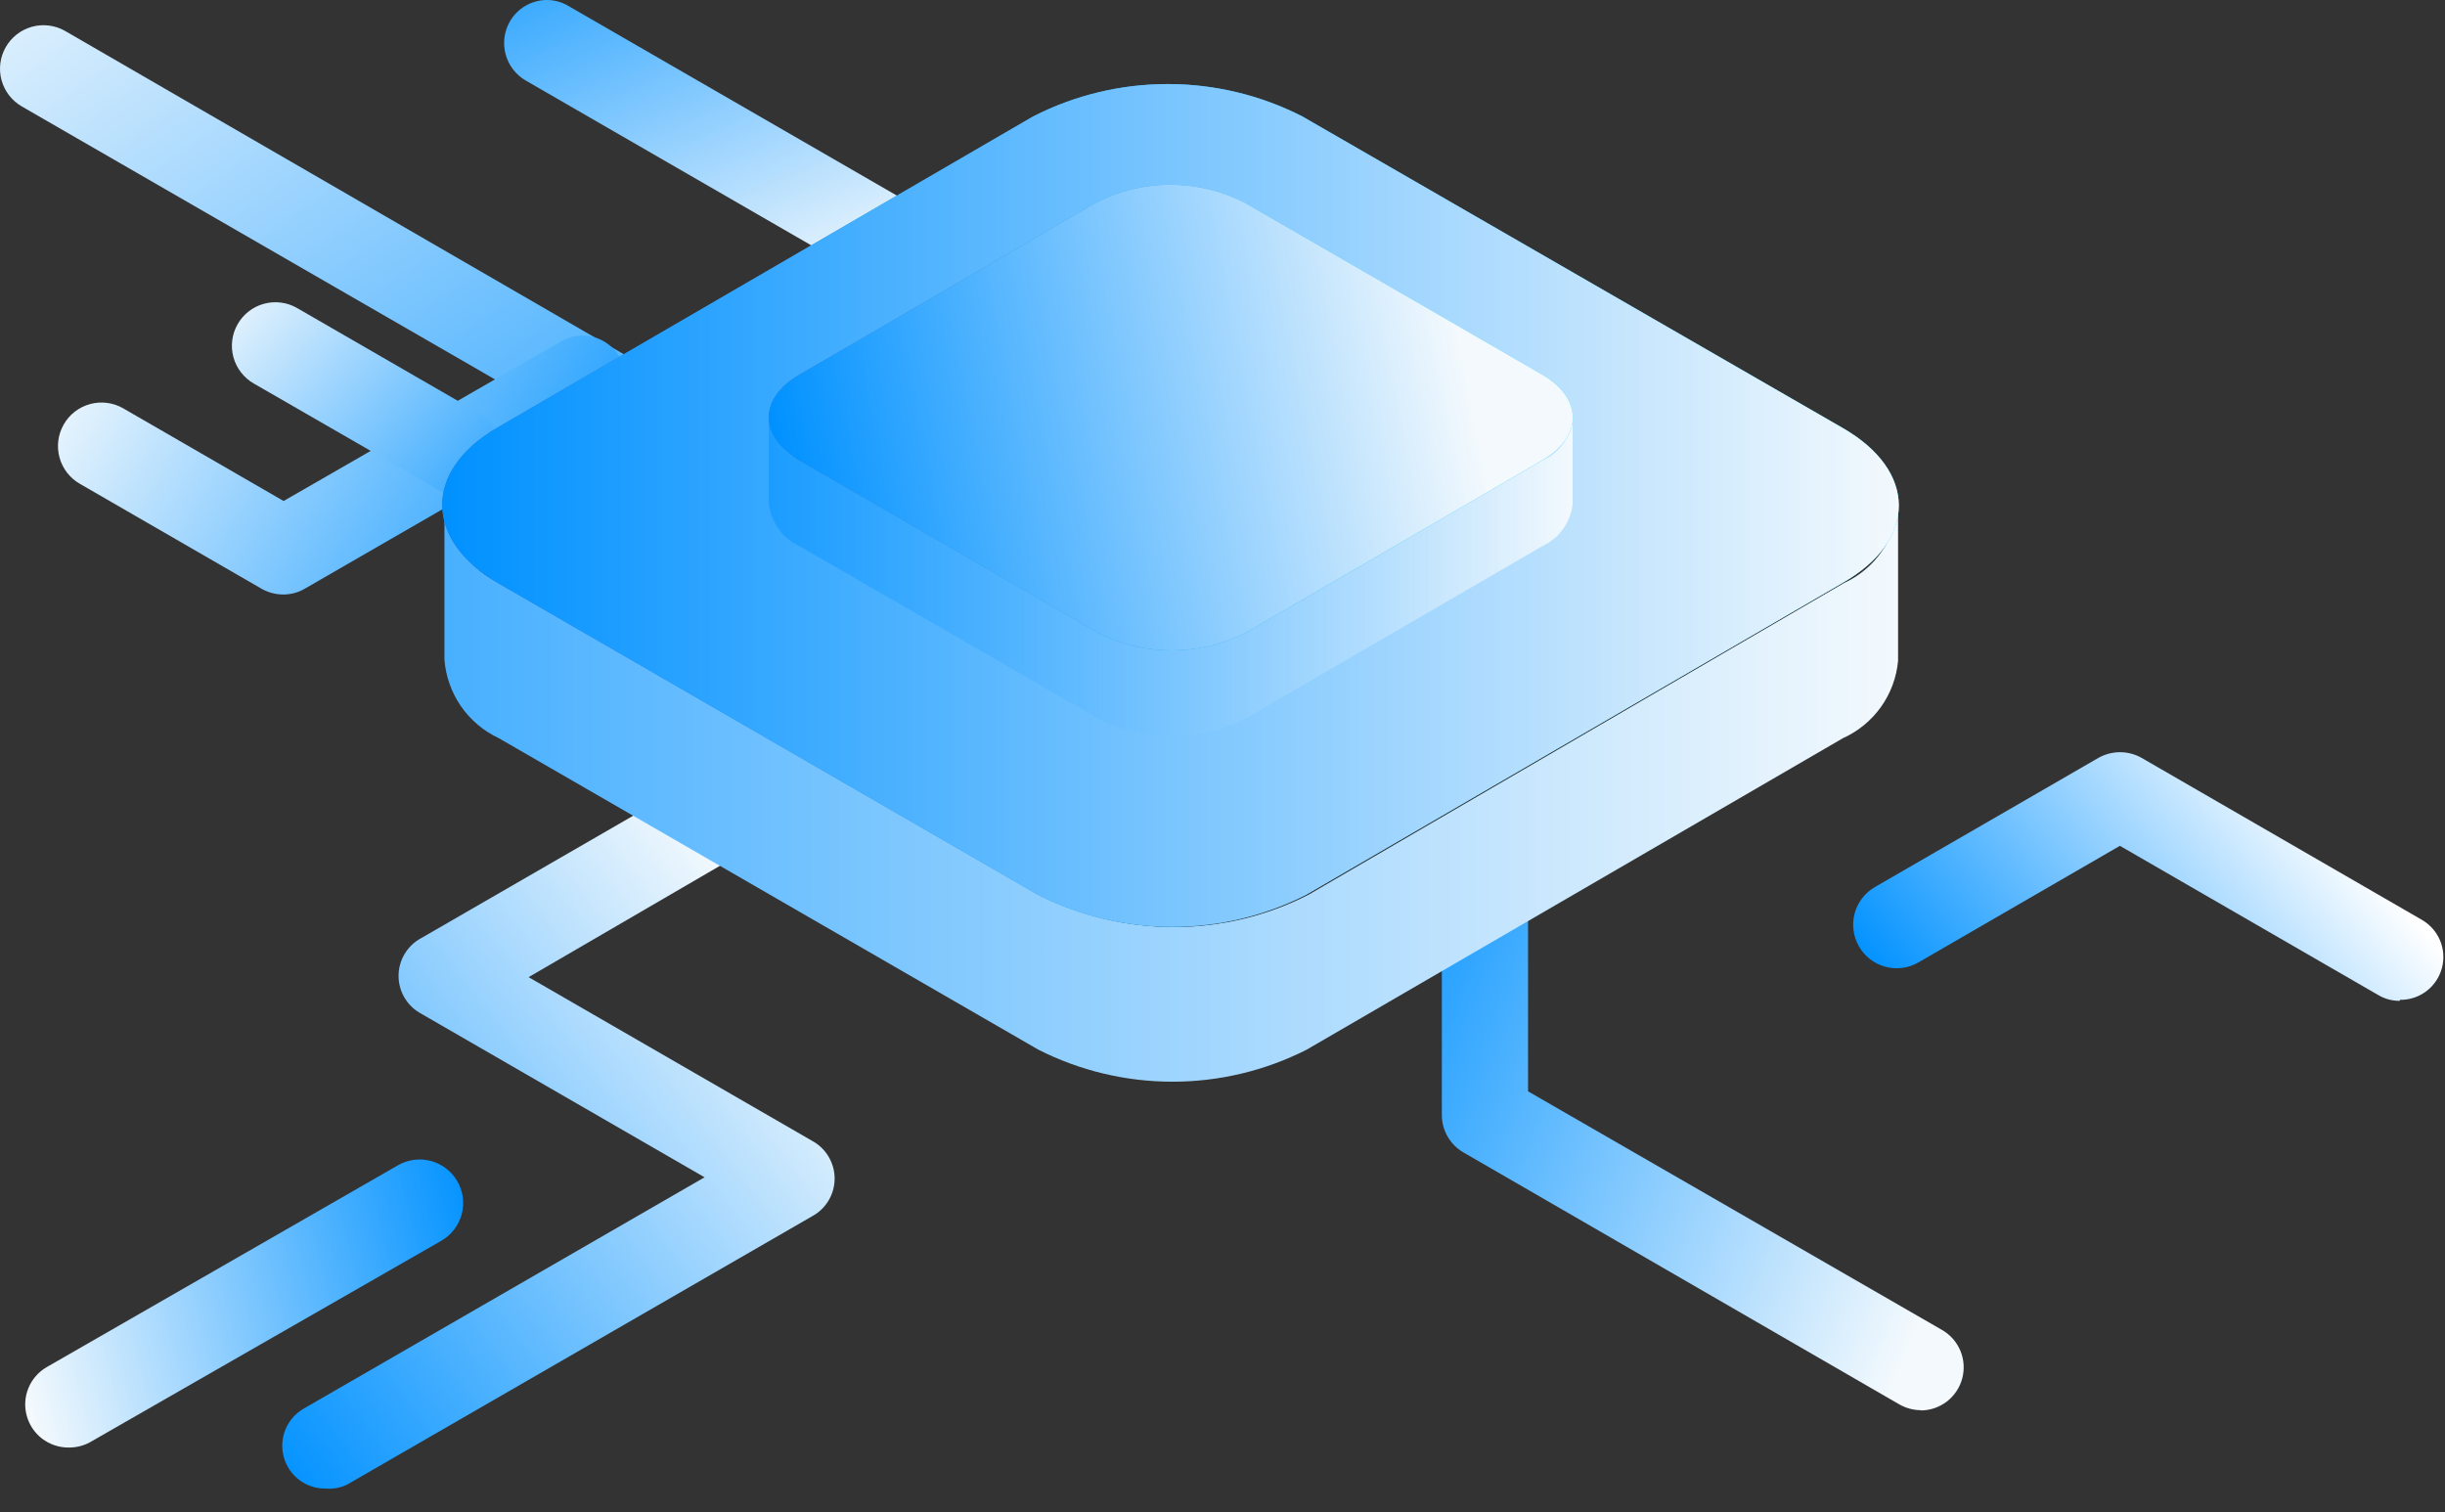 <?xml version="1.0" encoding="UTF-8"?> <svg xmlns="http://www.w3.org/2000/svg" width="97" height="60" viewBox="0 0 97 60" fill="none"><rect x="0" y="0" width="97" height="60" fill="#333333" stroke="none"/><path d="M21.689 0C21.988 -0.002 22.282 0.078 22.539 0.23L36.639 8.37H53.199C53.434 8.352 53.67 8.383 53.892 8.46C54.115 8.538 54.319 8.661 54.492 8.821C54.664 8.981 54.802 9.175 54.897 9.391C54.991 9.607 55.039 9.84 55.039 10.075C55.039 10.311 54.991 10.544 54.897 10.76C54.802 10.976 54.664 11.17 54.492 11.33C54.319 11.49 54.115 11.612 53.892 11.69C53.67 11.767 53.434 11.798 53.199 11.78H36.199C35.901 11.782 35.608 11.706 35.349 11.56L20.849 3.19C20.458 2.961 20.174 2.586 20.057 2.148C19.941 1.709 20.003 1.243 20.229 0.85C20.377 0.593 20.59 0.38 20.846 0.231C21.102 0.082 21.392 0.002 21.689 0Z" fill="url(#paint0_linear_340_3259)"></path><path d="M43.922 18.187H25.522C25.223 18.186 24.93 18.107 24.672 17.957L0.872 4.227C0.675 4.114 0.502 3.964 0.363 3.785C0.224 3.606 0.121 3.401 0.061 3.183C0.001 2.964 -0.015 2.736 0.014 2.511C0.042 2.286 0.114 2.069 0.227 1.872C0.339 1.675 0.489 1.502 0.668 1.363C0.847 1.224 1.052 1.121 1.27 1.061C1.489 1.001 1.718 0.985 1.942 1.014C2.167 1.042 2.385 1.114 2.582 1.227L25.982 14.767H43.922C44.156 14.749 44.392 14.779 44.615 14.857C44.837 14.934 45.041 15.057 45.214 15.217C45.387 15.377 45.525 15.571 45.619 15.787C45.714 16.003 45.762 16.236 45.762 16.472C45.762 16.707 45.714 16.94 45.619 17.156C45.525 17.372 45.387 17.566 45.214 17.726C45.041 17.886 44.837 18.009 44.615 18.086C44.392 18.164 44.156 18.195 43.922 18.177V18.187Z" fill="url(#paint1_linear_340_3259)"></path><path d="M11.252 23.586C10.951 23.588 10.655 23.512 10.392 23.366L3.172 19.196C2.774 18.969 2.482 18.594 2.361 18.152C2.24 17.711 2.3 17.239 2.527 16.841C2.753 16.443 3.129 16.152 3.571 16.031C4.012 15.91 4.484 15.969 4.882 16.196L11.252 19.876L22.252 13.546C22.445 13.433 22.659 13.36 22.881 13.33C23.103 13.3 23.329 13.314 23.546 13.372C23.762 13.429 23.965 13.529 24.143 13.665C24.321 13.802 24.47 13.972 24.582 14.166C24.808 14.559 24.869 15.025 24.753 15.464C24.637 15.902 24.352 16.276 23.962 16.506L12.142 23.326C11.874 23.493 11.567 23.583 11.252 23.586Z" fill="url(#paint2_linear_340_3259)"></path><path d="M18.142 19.607C17.843 19.608 17.549 19.529 17.291 19.377L10.072 15.217C9.674 14.99 9.382 14.614 9.261 14.173C9.14 13.731 9.2 13.26 9.427 12.862C9.653 12.464 10.029 12.172 10.47 12.052C10.912 11.931 11.384 11.99 11.781 12.217L19.002 16.387C19.33 16.573 19.588 16.863 19.734 17.211C19.879 17.559 19.905 17.946 19.806 18.311C19.708 18.675 19.491 18.997 19.189 19.224C18.888 19.451 18.519 19.572 18.142 19.567V19.607Z" fill="url(#paint3_linear_340_3259)"></path><path d="M12.922 59.056C12.544 59.062 12.175 58.941 11.874 58.714C11.572 58.486 11.355 58.165 11.257 57.8C11.158 57.436 11.184 57.049 11.329 56.7C11.475 56.352 11.733 56.062 12.062 55.876L27.952 46.706L16.712 40.217C16.44 40.072 16.212 39.855 16.054 39.591C15.895 39.327 15.812 39.025 15.812 38.717C15.812 38.408 15.895 38.106 16.054 37.842C16.212 37.578 16.44 37.361 16.712 37.217L34.482 26.956C34.873 26.73 35.338 26.668 35.775 26.784C36.212 26.9 36.585 27.185 36.812 27.576C37.038 27.968 37.1 28.433 36.984 28.87C36.868 29.307 36.583 29.68 36.192 29.907L20.972 38.766L32.212 45.256C32.483 45.401 32.711 45.618 32.869 45.882C33.028 46.146 33.112 46.448 33.112 46.756C33.112 47.065 33.028 47.367 32.869 47.631C32.711 47.895 32.483 48.111 32.212 48.256L13.772 58.897C13.508 59.024 13.214 59.08 12.922 59.056Z" fill="url(#paint4_linear_340_3259)"></path><path d="M2.703 57.427C2.328 57.425 1.963 57.3 1.665 57.071C1.368 56.841 1.154 56.52 1.058 56.157C0.961 55.794 0.986 55.409 1.13 55.062C1.274 54.715 1.528 54.425 1.853 54.237L15.793 46.227C16.191 46 16.663 45.94 17.105 46.061C17.546 46.182 17.922 46.474 18.148 46.871C18.375 47.269 18.435 47.741 18.314 48.183C18.193 48.624 17.901 49 17.503 49.227L3.553 57.227C3.292 57.365 2.999 57.434 2.703 57.427Z" fill="url(#paint5_linear_340_3259)"></path><path d="M76.202 55.946C75.903 55.943 75.611 55.864 75.352 55.716L58.052 45.716C57.793 45.565 57.579 45.348 57.43 45.089C57.281 44.829 57.202 44.535 57.202 44.236V34.296C57.202 33.842 57.382 33.407 57.703 33.087C58.023 32.766 58.458 32.586 58.912 32.586C59.364 32.589 59.798 32.77 60.118 33.09C60.438 33.41 60.619 33.843 60.622 34.296V43.296L77.052 52.766C77.377 52.954 77.631 53.244 77.775 53.591C77.919 53.938 77.944 54.323 77.847 54.686C77.751 55.049 77.537 55.37 77.24 55.6C76.942 55.829 76.577 55.955 76.202 55.956V55.946Z" fill="url(#paint6_linear_340_3259)"></path><path d="M95.202 39.706C94.903 39.708 94.609 39.629 94.352 39.476L84.102 33.556L76.102 38.186C75.704 38.413 75.232 38.473 74.79 38.352C74.349 38.231 73.973 37.939 73.747 37.541C73.52 37.144 73.46 36.672 73.581 36.23C73.702 35.789 73.994 35.413 74.392 35.186L83.252 30.066C83.513 29.919 83.807 29.842 84.107 29.842C84.406 29.842 84.701 29.919 84.962 30.066L96.072 36.486C96.4 36.672 96.658 36.962 96.804 37.31C96.95 37.659 96.975 38.046 96.876 38.41C96.778 38.775 96.561 39.096 96.259 39.324C95.958 39.551 95.589 39.672 95.212 39.666L95.202 39.706Z" fill="url(#paint7_linear_340_3259)"></path><path d="M75.302 20.067V26.217C75.241 26.877 75.007 27.509 74.622 28.048C74.237 28.588 73.716 29.015 73.112 29.287L51.832 41.647C50.184 42.48 48.363 42.914 46.517 42.914C44.67 42.914 42.849 42.48 41.202 41.647L19.792 29.287C19.187 29.005 18.669 28.568 18.289 28.02C17.91 27.471 17.683 26.832 17.632 26.167V20.037C17.696 20.709 17.938 21.351 18.331 21.899C18.724 22.447 19.256 22.881 19.872 23.157L41.252 35.497C42.902 36.34 44.728 36.779 46.582 36.779C48.435 36.779 50.261 36.34 51.912 35.497L73.162 23.127C73.759 22.854 74.272 22.427 74.648 21.889C75.025 21.351 75.25 20.722 75.302 20.067Z" fill="url(#paint8_linear_340_3259)"></path><path d="M73.082 16.966C76.082 18.676 76.082 21.436 73.082 23.136L51.822 35.496C50.172 36.334 48.347 36.771 46.497 36.771C44.646 36.771 42.822 36.334 41.172 35.496L19.782 23.146C16.832 21.446 16.782 18.676 19.732 16.966L40.992 4.616C42.644 3.773 44.472 3.334 46.327 3.334C48.181 3.334 50.01 3.773 51.662 4.616L73.082 16.966Z" fill="url(#paint9_linear_340_3259)"></path><path d="M73.082 16.966C76.082 18.676 76.082 21.436 73.082 23.136L51.822 35.496C50.172 36.334 48.347 36.771 46.497 36.771C44.646 36.771 42.822 36.334 41.172 35.496L19.782 23.146C16.832 21.446 16.782 18.676 19.732 16.966L40.992 4.616C42.644 3.773 44.472 3.334 46.327 3.334C48.181 3.334 50.01 3.773 51.662 4.616L73.082 16.966Z" fill="url(#paint10_linear_340_3259)"></path><path d="M62.392 16.569V19.969C62.358 20.333 62.228 20.683 62.015 20.981C61.803 21.28 61.515 21.517 61.182 21.669L49.422 28.499C48.511 28.957 47.506 29.197 46.487 29.197C45.467 29.197 44.462 28.957 43.552 28.499L31.722 21.669C31.383 21.515 31.091 21.274 30.877 20.97C30.662 20.665 30.533 20.309 30.502 19.939V16.559C30.537 16.93 30.671 17.284 30.889 17.587C31.107 17.889 31.401 18.128 31.742 18.279L43.552 25.099C44.464 25.562 45.473 25.804 46.497 25.804C47.52 25.804 48.529 25.562 49.442 25.099L61.182 18.269C61.52 18.124 61.812 17.889 62.026 17.589C62.239 17.289 62.366 16.936 62.392 16.569Z" fill="url(#paint11_linear_340_3259)"></path><path d="M61.172 14.857C62.802 15.797 62.812 17.327 61.172 18.267L49.432 25.097C48.519 25.561 47.51 25.803 46.487 25.803C45.463 25.803 44.454 25.561 43.542 25.097L31.732 18.277C30.102 17.327 30.082 15.797 31.732 14.857L43.482 8.037C44.393 7.571 45.403 7.328 46.427 7.328C47.451 7.328 48.46 7.571 49.372 8.037L61.172 14.857Z" fill="url(#paint12_linear_340_3259)"></path><path d="M61.172 14.857C62.802 15.797 62.812 17.327 61.172 18.267L49.432 25.097C48.519 25.561 47.51 25.803 46.487 25.803C45.463 25.803 44.454 25.561 43.542 25.097L31.732 18.277C30.102 17.327 30.082 15.797 31.732 14.857L43.482 8.037C44.393 7.571 45.403 7.328 46.427 7.328C47.451 7.328 48.46 7.571 49.372 8.037L61.172 14.857Z" fill="url(#paint13_linear_340_3259)"></path><defs><linearGradient id="paint0_linear_340_3259" x1="38" y1="9.5" x2="29.437" y2="-9.444" gradientUnits="userSpaceOnUse"><stop stop-color="#F3F9FD"></stop><stop offset="1" stop-color="#0091FF"></stop></linearGradient><linearGradient id="paint1_linear_340_3259" x1="-5" y1="-0.5" x2="21.171" y2="36.032" gradientUnits="userSpaceOnUse"><stop stop-color="#F3F9FD"></stop><stop offset="1" stop-color="#0091FF"></stop></linearGradient><linearGradient id="paint2_linear_340_3259" x1="-2" y1="21.5" x2="18.784" y2="33.999" gradientUnits="userSpaceOnUse"><stop stop-color="#F3F9FD"></stop><stop offset="1" stop-color="#0091FF"></stop></linearGradient><linearGradient id="paint3_linear_340_3259" x1="4.5" y1="16" x2="17.393" y2="27.444" gradientUnits="userSpaceOnUse"><stop stop-color="#F3F9FD"></stop><stop offset="1" stop-color="#0091FF"></stop></linearGradient><linearGradient id="paint4_linear_340_3259" x1="24" y1="28" x2="0.827" y2="45.621" gradientUnits="userSpaceOnUse"><stop stop-color="#F3F9FD"></stop><stop offset="1" stop-color="#0091FF"></stop></linearGradient><linearGradient id="paint5_linear_340_3259" x1="2" y1="59" x2="20.712" y2="54.303" gradientUnits="userSpaceOnUse"><stop stop-color="#F3F9FD"></stop><stop offset="1" stop-color="#0091FF"></stop></linearGradient><linearGradient id="paint6_linear_340_3259" x1="73.922" y1="57.786" x2="48.471" y2="47.48" gradientUnits="userSpaceOnUse"><stop stop-color="#F3F9FD"></stop><stop offset="1" stop-color="#0091FF"></stop></linearGradient><linearGradient id="paint7_linear_340_3259" x1="72.5" y1="36.5" x2="86.36" y2="24.998" gradientUnits="userSpaceOnUse"><stop stop-color="#0091FF"></stop><stop offset="1" stop-color="white"></stop></linearGradient><linearGradient id="paint8_linear_340_3259" x1="17.582" y1="31.477" x2="75.302" y2="31.477" gradientUnits="userSpaceOnUse"><stop stop-color="#48B0FF"></stop><stop offset="1" stop-color="#F3F9FD"></stop></linearGradient><linearGradient id="paint9_linear_340_3259" x1="17.592" y1="20.056" x2="75.312" y2="20.056" gradientUnits="userSpaceOnUse"><stop stop-color="#2F72C6"></stop><stop offset="1" stop-color="#2BDCFA"></stop></linearGradient><linearGradient id="paint10_linear_340_3259" x1="17.592" y1="20.056" x2="75.312" y2="20.056" gradientUnits="userSpaceOnUse"><stop stop-color="#0091FF"></stop><stop offset="1" stop-color="#F3F9FD"></stop></linearGradient><linearGradient id="paint11_linear_340_3259" x1="30.502" y1="22.879" x2="62.392" y2="22.879" gradientUnits="userSpaceOnUse"><stop stop-color="#0091FF" stop-opacity="0.5"></stop><stop offset="1" stop-color="#F3F9FD"></stop></linearGradient><linearGradient id="paint12_linear_340_3259" x1="30.512" y1="16.567" x2="62.392" y2="16.567" gradientUnits="userSpaceOnUse"><stop stop-color="#2F72C6"></stop><stop offset="1" stop-color="#2BDCFA"></stop></linearGradient><linearGradient id="paint13_linear_340_3259" x1="30.512" y1="16.567" x2="57.422" y2="11.287" gradientUnits="userSpaceOnUse"><stop stop-color="#0091FF"></stop><stop offset="1" stop-color="#F3F9FD"></stop></linearGradient></defs></svg> 